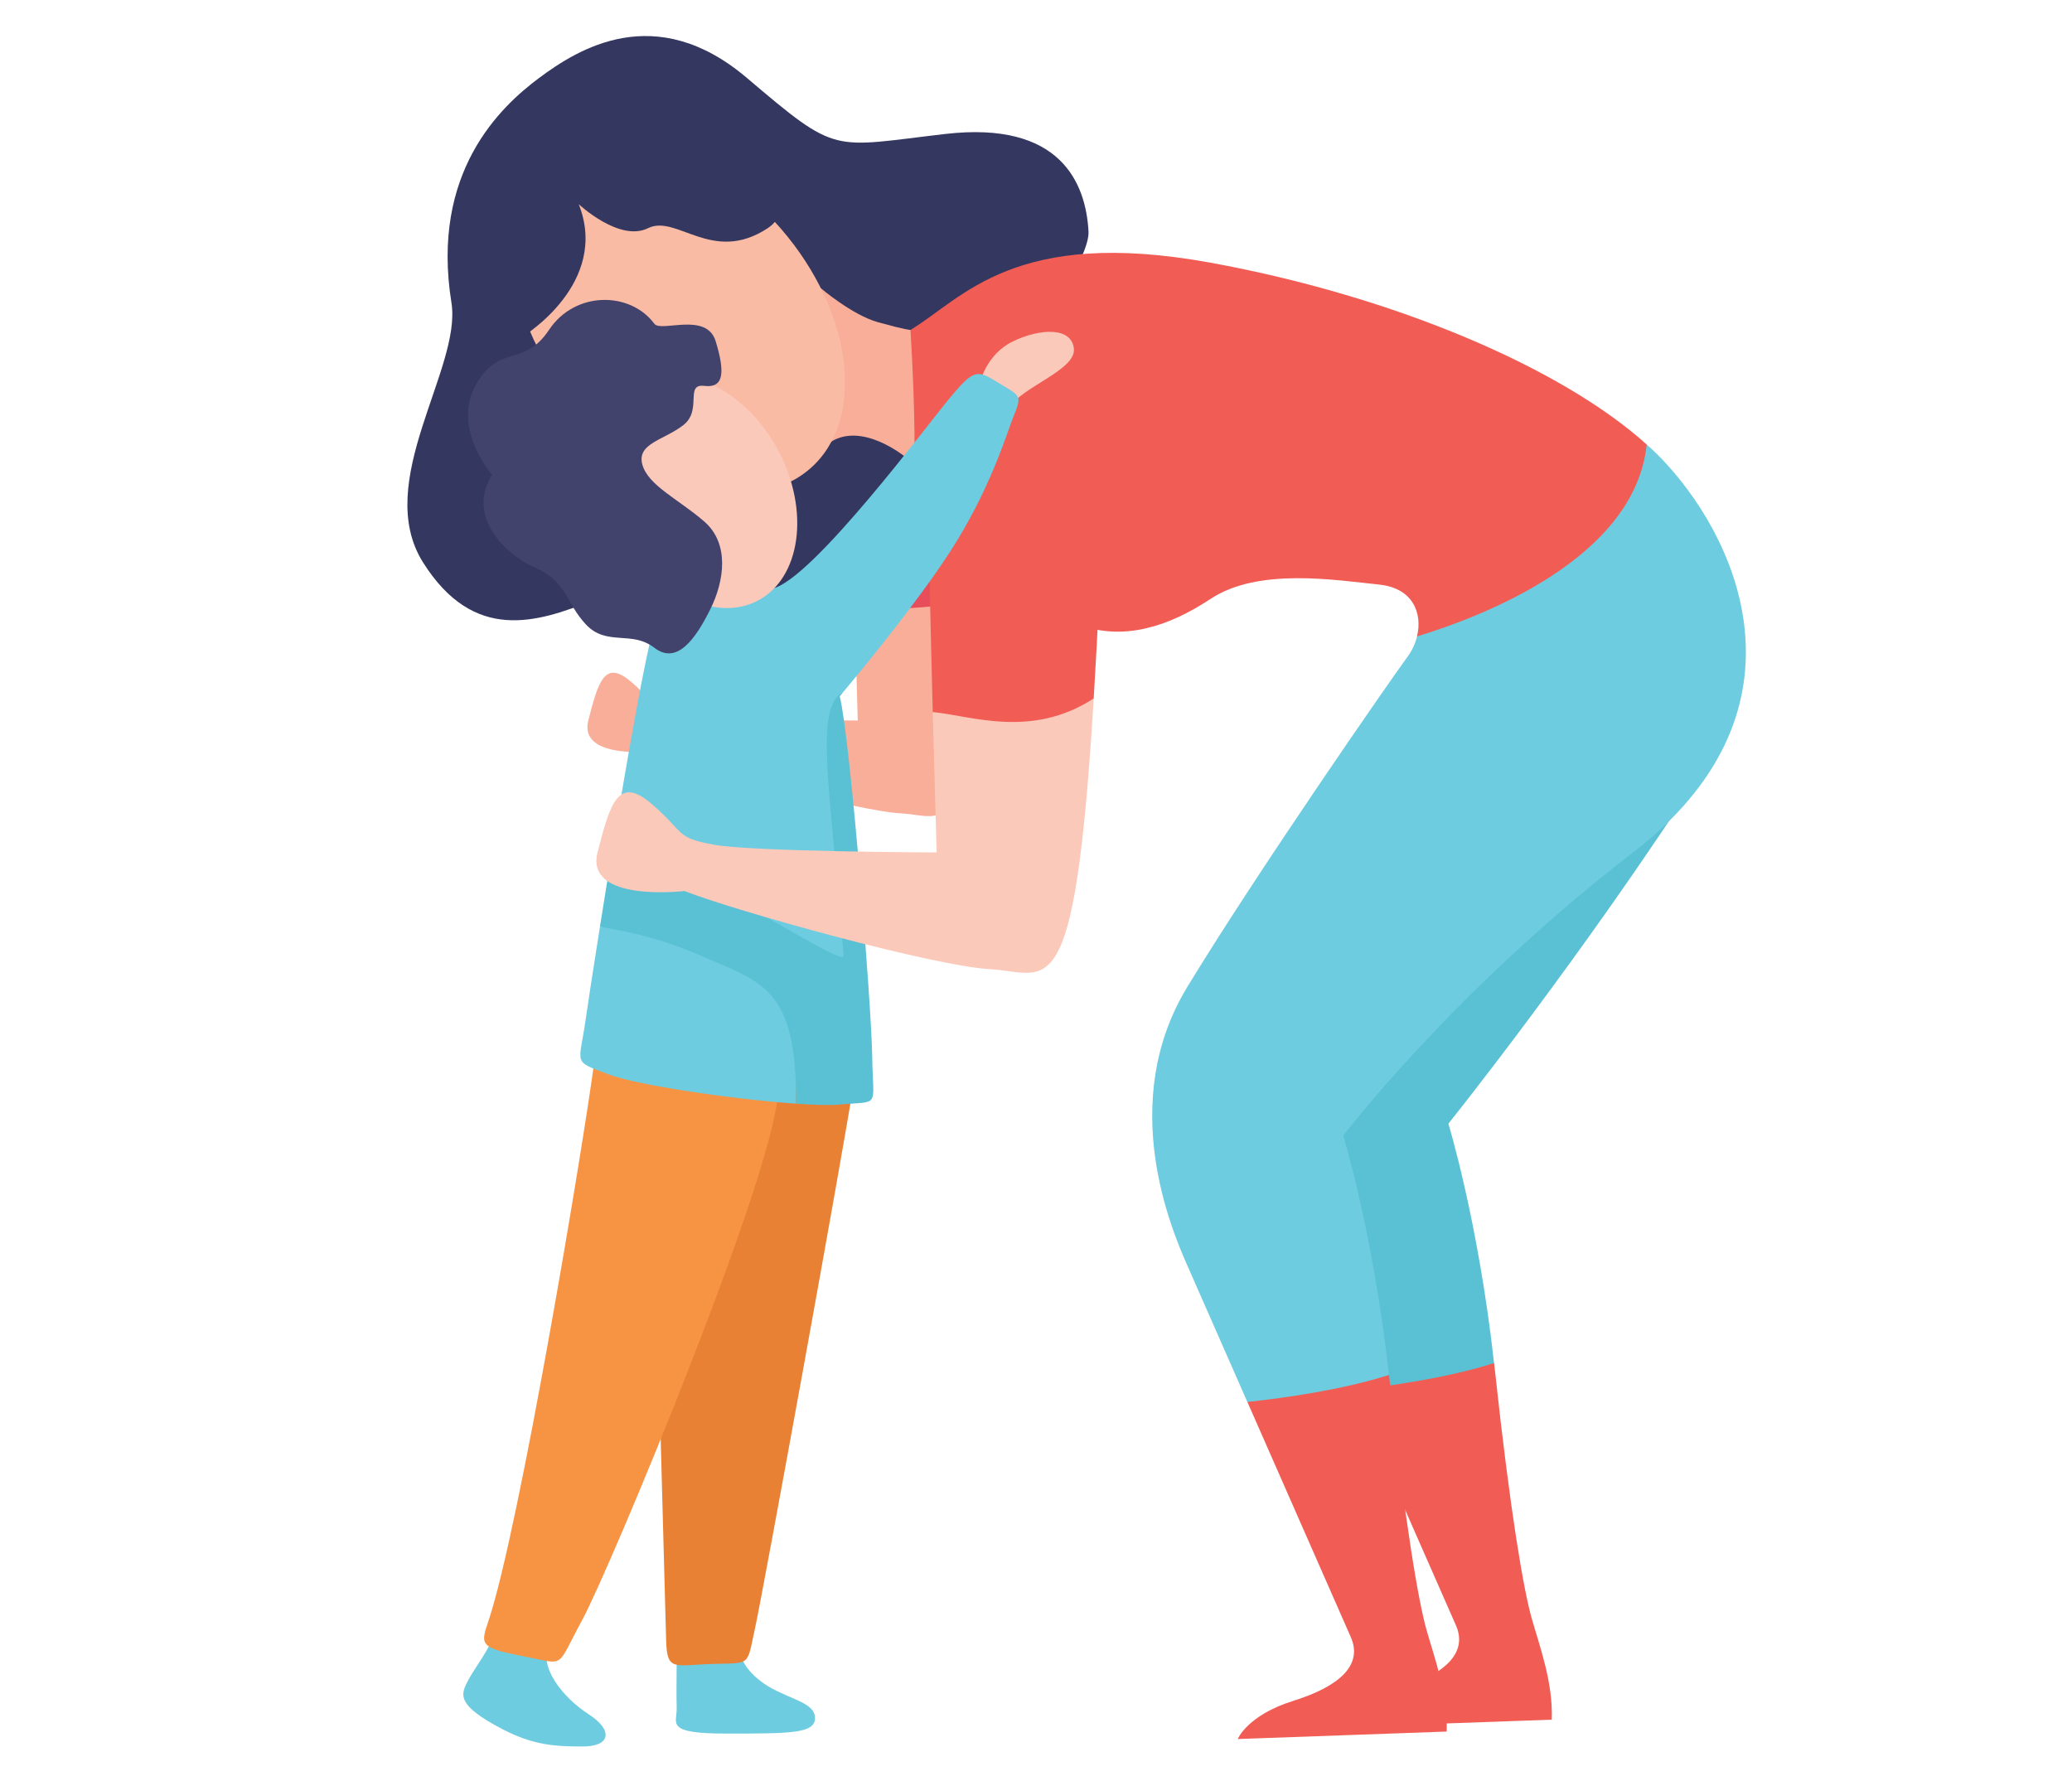 <?xml version="1.0" encoding="utf-8"?>
<!-- Generator: Adobe Illustrator 16.0.0, SVG Export Plug-In . SVG Version: 6.00 Build 0)  -->
<!DOCTYPE svg PUBLIC "-//W3C//DTD SVG 1.1//EN" "http://www.w3.org/Graphics/SVG/1.1/DTD/svg11.dtd">
<svg version="1.1" xmlns="http://www.w3.org/2000/svg" xmlns:xlink="http://www.w3.org/1999/xlink" x="0px" y="0px" width="140px"
	 height="120px" viewBox="0 0 140 120" enable-background="new 0 0 140 120" xml:space="preserve">
<g id="Calque_1">
	<g>
		<path fill-rule="evenodd" clip-rule="evenodd" fill="#F9AE99" d="M66.384,40.419l-0.035,0.584
			c-1.019,16.338-2.42,14.124-5.5,13.954c-3.079-0.171-13.689-3.12-16.433-4.2c0,0-5.355,0.644-4.666-2.07
			c0.688-2.714,1.133-4.144,2.934-2.583c1.8,1.56,1.212,1.778,3.285,2.163c2.073,0.386,11.986,0.42,11.986,0.42l-0.21-7.536
			C60.059,37.558,63.416,37.737,66.384,40.419L66.384,40.419z"/>
		<path fill-rule="evenodd" clip-rule="evenodd" fill="#E74D5A" d="M57.745,41.151c-0.106-4.023-0.212-8.53-0.21-10.44
			c0.001-3.816-0.665-10.134,3.925-10.317c5.336-0.21,5.896,4.161,4.925,20.026C63.389,41.125,60.031,41.207,57.745,41.151
			L57.745,41.151z"/>
		<path fill-rule="evenodd" clip-rule="evenodd" fill="#34375F" d="M36.427,5.267c2.608-1.94,7.847-5.261,14.041,0
			c6.194,5.262,5.662,4.678,13.417,3.784c7.753-0.894,9.483,3.295,9.663,6.59c0.179,3.296-12.125,18.371-12.125,18.371
			s-7.083,15.497-12.676,10.937c-5.595-4.558-4.922-5.889-8.689-4.381s-8.038,2.881-11.471-2.56
			c-3.432-5.442,2.63-13.104,1.916-17.552C29.084,11.641,33.818,7.209,36.427,5.267L36.427,5.267z"/>
		<path fill-rule="evenodd" clip-rule="evenodd" fill="#5AC1D5" d="M91.384,93.933l-4.055-9.221c-1.07-2.436-4.762-11.002,0-18.83
			c4.764-7.83,13.645-20.627,14.895-22.333c0.297-0.403,0.512-0.871,0.624-1.349c2.02-7.862,18.71-0.292,12.341,9.603
			c-8.257,12.817-17.326,24.129-17.326,24.129s2.016,6.554,3.087,16.174C99.272,97.386,95.092,96.91,91.384,93.933L91.384,93.933z"
			/>
		<path fill-rule="evenodd" clip-rule="evenodd" fill="#F15D55" d="M100.949,92.105l0.049,0.406
			c1.062,9.842,1.959,14.945,2.49,16.825c0.53,1.878,1.457,4.337,1.361,6.866l-14.118,0.504c0,0,0.638-1.606,3.764-2.582
			c3.125-0.979,4.707-2.425,3.873-4.309l-6.984-15.884C94.007,93.647,97.847,93.096,100.949,92.105L100.949,92.105z"/>
		<path fill-rule="evenodd" clip-rule="evenodd" fill="#6ECCE0" d="M84.282,94.735l-4.056-9.221c-1.07-2.437-4.762-11,0-18.83
			c4.764-7.829,13.645-20.627,14.895-22.332c0.297-0.404,0.512-0.872,0.624-1.35c2.019-7.864,12.191-12.239,15.518-12.967
			c0.501,0.445,0.955,0.894,1.362,1.343c5.14,5.648,9.787,16.938-2.298,26.233C98.24,66.909,90.759,76.735,90.759,76.735
			s2.019,6.552,3.091,16.173C92.172,98.188,87.989,97.713,84.282,94.735L84.282,94.735z"/>
		<path fill-rule="evenodd" clip-rule="evenodd" fill="#F15D55" d="M93.85,92.908l0.045,0.407c1.062,9.84,1.961,14.945,2.492,16.823
			c0.529,1.879,1.457,4.338,1.361,6.867l-14.118,0.505c0,0,0.637-1.606,3.763-2.584c3.126-0.977,4.708-2.423,3.875-4.309
			l-6.985-15.883C86.904,94.451,90.743,93.9,93.85,92.908L93.85,92.908z"/>
		<path fill-rule="evenodd" clip-rule="evenodd" fill="#F15D55" d="M71.904,41.759c1.536-1.406,3.384-1.423,5.539,0.695
			c-1.67,0.392-3.315,0.292-4.96-0.39C72.295,41.987,72.102,41.884,71.904,41.759L71.904,41.759z"/>
		<path fill-rule="evenodd" clip-rule="evenodd" fill="#F9AE99" d="M61.764,31.372c-1.204-1.123-4.065-2.946-5.991-1.236
			c-2.943,2.612-0.322-10.669-0.322-10.669s2.124,1.819,3.875,2.307c1.878,0.524,2.193,0.522,2.193,0.522
			C66.687,25.556,65.801,29.433,61.764,31.372L61.764,31.372z"/>
		<path fill-rule="evenodd" clip-rule="evenodd" fill="#F15D55" d="M61.519,22.295c3.548-2.142,7.017-6.971,20.286-4.542
			c12.469,2.28,23.738,7.121,29.458,12.283c-0.796,7.702-11.129,11.636-15.518,12.967c0.379-1.558-0.268-3.263-2.547-3.5
			c-2.987-0.31-8.175-1.164-11.394,0.96c-1.48,0.979-2.93,1.663-4.361,1.99c-1.881-0.194-3.763-0.421-5.539-0.695
			c-3.021-1.892-7.118-8.798-8.763-10.379c-0.375-0.361-0.82-0.768-1.347-1.164C61.788,27.373,61.649,24.43,61.519,22.295
			L61.519,22.295z"/>
		<path fill-rule="evenodd" clip-rule="evenodd" fill="#FABBA4" d="M37.023,11.199C40.836,7.905,47.896,9.82,52.78,15.47
			c4.883,5.652,5.753,12.916,1.938,16.21c-3.812,3.294-10.872,1.381-15.755-4.271C34.079,21.756,33.209,14.494,37.023,11.199
			L37.023,11.199z"/>
		<path fill-rule="evenodd" clip-rule="evenodd" fill="#34375F" d="M35.363,22.709c0,0,5.852-3.569,3.742-8.911
			c0,0,2.746,2.578,4.681,1.62c1.938-0.959,4.348,2.464,8.088,0c3.743-2.465-5.56-9.795-5.56-9.795L35.363,8.59l-3.56,10.735
			L35.363,22.709L35.363,22.709z"/>
		<path fill-rule="evenodd" clip-rule="evenodd" fill="#6ECCE0" d="M33.246,110.839c-0.63,1.261-1.252,1.978-1.698,2.863
			c-0.448,0.883-0.577,1.579,2.372,3.127c2.12,1.111,3.619,1.184,5.47,1.184c1.85,0,2.087-1.083,0.362-2.194
			c-1.727-1.113-3.434-3.259-2.613-4.669C37.96,109.736,33.875,109.578,33.246,110.839L33.246,110.839z"/>
		<path fill-rule="evenodd" clip-rule="evenodd" fill="#6ECCE0" d="M45.722,112.054c-0.003,1.712-0.025,2.306,0,3.365
			c0.025,1.059-0.825,1.725,3.42,1.723c4.246-0.002,5.886-0.007,5.927-1.013c0.042-1.005-1.453-1.249-2.889-2.024
			c-1.433-0.778-2.393-1.999-2.108-2.963C50.356,110.178,45.727,110.343,45.722,112.054L45.722,112.054z"/>
		<path fill-rule="evenodd" clip-rule="evenodd" fill="#E98135" d="M57.703,73.098c-0.835,5.311-6.137,34.42-6.695,36.965
			c-0.559,2.544-0.235,2.297-2.847,2.373c-2.61,0.074-3.095,0.542-3.152-1.597c-0.054-2.139-0.687-25.341-0.687-25.341l4.92-13.944
			C49.244,71.554,58.536,67.785,57.703,73.098L57.703,73.098z"/>
		<path fill-rule="evenodd" clip-rule="evenodd" fill="#F79444" d="M40.16,71.703c-0.773,5.855-5.057,31.487-7.133,37.757
			c-0.533,1.612-0.742,1.869,2.273,2.444c3.017,0.574,2.206,0.919,4.041-2.444c1.834-3.362,13.124-30.421,13.237-35.795
			C52.69,68.29,40.933,65.848,40.16,71.703L40.16,71.703z"/>
		<path fill-rule="evenodd" clip-rule="evenodd" fill="#6ECCE0" d="M40.535,62.632c1.732,0.262,7.753-2.071,10.234-0.985
			c4.168,1.826,3.097,4.995,3.013,12.929c-4.188-0.285-10.716-1.245-12.641-1.973c-2.508-0.945-2.01-0.594-1.567-3.724
			C39.705,67.949,40.062,65.595,40.535,62.632L40.535,62.632z"/>
		<path fill-rule="evenodd" clip-rule="evenodd" fill="#5AC1D5" d="M57,46.736l-0.262,0.313c0.71,2.783,2.146,20.841,2.196,24.369
			c0.048,3.529,0.587,2.961-2.196,3.218c-0.647,0.06-1.695,0.034-2.956-0.061c0.084-7.934-2.386-8.224-6.553-10.051
			c-2.483-1.087-4.963-1.631-6.695-1.893l0.898-5.585c5.124,1.177,13.198,2.875,13.119,1.881C53.642,47.367,54.976,47.803,57,46.736
			L57,46.736z"/>
		<path fill-rule="evenodd" clip-rule="evenodd" fill="#F15D55" d="M63.024,48.118c-0.132-5.063-0.269-10.736-0.265-13.142
			c0.003-4.802-0.838-12.754,4.938-12.982c6.718-0.266,7.422,5.234,6.201,25.203C70.174,51.673,65.928,50.403,63.024,48.118
			L63.024,48.118z"/>
		<path fill-rule="evenodd" clip-rule="evenodd" fill="#FBC9BA" d="M66.203,25.91c0,0,0.403-1.953,2.232-2.838
			c1.827-0.884,3.952-0.994,4.124,0.472c0.174,1.464-3.498,2.563-4.421,4.053C67.211,29.089,66.203,25.91,66.203,25.91L66.203,25.91
			z"/>
		<path fill-rule="evenodd" clip-rule="evenodd" fill="#6ECCE0" d="M41.433,57.047c0.994-6.065,2.137-12.572,2.78-14.866
			c0.886-3.154,5.305-1.805,7.989-2.414c2.682-0.607,10.477-11.083,11.986-12.892c1.51-1.811,1.794-1.919,3.049-1.145
			c1.772,1.095,1.862,0.877,1.197,2.535c-0.398,0.985-1.526,4.829-4.246,9.025c-2.338,3.604-6.159,8.218-7.189,9.445
			c-2.023,1.067-0.909,6.267,0,17.827C57.077,65.559,46.557,58.224,41.433,57.047L41.433,57.047z"/>
		<path fill-rule="evenodd" clip-rule="evenodd" fill="#FBC9BA" d="M73.898,47.196l-0.044,0.735
			c-1.281,20.566-3.047,17.777-6.923,17.563c-3.876-0.216-17.229-3.927-20.684-5.287c0,0-6.738,0.81-5.873-2.606
			c0.866-3.415,1.427-5.215,3.692-3.249c2.267,1.963,1.528,2.238,4.137,2.722c2.607,0.486,15.084,0.527,15.084,0.527l-0.265-9.484
			C65.559,48.341,69.673,49.947,73.898,47.196L73.898,47.196z"/>
		<path fill-rule="evenodd" clip-rule="evenodd" fill="#FBC9BA" d="M42.099,36.003c-2.125-4.049-1.493-8.572,1.409-10.093
			c2.901-1.521,6.979,0.531,9.103,4.582c2.123,4.049,1.493,8.571-1.409,10.094C48.301,42.106,44.222,40.053,42.099,36.003
			L42.099,36.003z"/>
		<path fill-rule="evenodd" clip-rule="evenodd" fill="#41436D" d="M33.246,32.082c0,0-2.709-3.095-1.131-6.006
			c1.58-2.912,3.228-1.158,4.983-3.789c1.752-2.632,5.473-2.615,7.116-0.41c0.455,0.607,3.533-0.845,4.147,1.194
			c0.617,2.041,0.581,3.17-0.77,3.004c-1.351-0.166-0.116,1.637-1.421,2.652c-1.306,1.017-3.151,1.23-2.771,2.654
			c0.379,1.422,2.484,2.375,4.192,3.863c1.708,1.488,1.363,4.003,0.396,5.939c-0.967,1.936-2.228,3.783-3.774,2.587
			c-1.544-1.195-3.236-0.071-4.639-1.59c-1.401-1.518-1.229-2.855-3.407-3.815C33.989,37.405,31.534,34.802,33.246,32.082
			L33.246,32.082z"/>
	</g>
</g>
<g id="Calque_2" display="none">
	<g display="inline">
		<path fill-rule="evenodd" clip-rule="evenodd" fill="#FBC9BA" d="M22.488,36.093c1.132-2.716,2.27-5.329,3.111-7.241
			c3.583-0.941,6.027,2.753,7.161,6.409l-0.067,0.214c-0.216,0.771-0.122,1.612,0.132,2.56
			C29.762,46.002,25.795,42.509,22.488,36.093L22.488,36.093z"/>
		<path fill-rule="evenodd" clip-rule="evenodd" fill="#F9AE99" d="M41.3,56.342l7.632,9.603c0,0,6.514-2.396,11.723-9.603v-5.327
			l9.399-2.688c0,0-3.051,5.992-5.604,8.469c-0.846,0.822-2.824,6.685-7.262,12.234c-3.87,4.84-5.441,6.535-7.355,6.632
			c-1.78,0.091-7.056-2.932-11.802-6.632c-4.746-3.697-6.698-10.978-6.698-10.978s3.76-4.104,5.727-3.793
			C39.027,54.569,41.3,56.342,41.3,56.342L41.3,56.342z"/>
		<path fill-rule="evenodd" clip-rule="evenodd" fill="#00B6CC" d="M33.082,39.71c2.52,2.529,6.24,10.956,9.599,15.375
			c0.654,0.86-1.028,2.132-5.976,5.405C31.758,63.763,30.563,37.181,33.082,39.71L33.082,39.71z"/>
		<path fill-rule="evenodd" clip-rule="evenodd" fill="#5CC3D7" d="M25.699,112.323c-3.779,0.469-11.224,0.235-13.327,0.227
			c-2.104-0.007-3.85-0.979-0.683-2.025c3.167-1.046,5.081-1.166,6.141-2.604c1.061-1.438,1.875-4.105,4.155-3.543
			C24.9,105.098,29.478,111.854,25.699,112.323L25.699,112.323z"/>
		<path fill-rule="evenodd" clip-rule="evenodd" fill="#41436D" d="M19.949,102.254c-0.703-0.459-1.414-1.038-2.056-1.772
			c-3.428-3.914-1.941-12.685-1.941-12.685l21.643-0.553c0,0,9.102,1.927,17.538,4.521c8.437,2.596,16.88,3.255,18.125,12.486
			c1.246,9.232-5.27,8.615-13.888,8.887c-8.617,0.274-24.836-0.486-30.136-0.388c-5.299,0.1-5.072,0.41-5.348-0.967
			c-0.375-1.873-0.392-3.53-0.273-4.835c7.247-1.034,2.378-2.507,0.959-2.853c-0.215-0.052-0.385-0.185-0.385-0.172l-0.203-0.041
			c-1.519-0.37-2.814-0.878-3.839-1.524C20.078,102.315,20.012,102.28,19.949,102.254L19.949,102.254z"/>
		<path fill-rule="evenodd" clip-rule="evenodd" fill="#34375F" d="M24.187,103.923c3.851,0.924,9.067,1.026,14.801,0.444
			c9.507-0.968,17.996-0.925,17.996-0.925s-5.158,1.986-10.252,2.875c-3.712,0.646-14.23,0.825-22.54,0.645
			c-0.194-0.004-0.387-0.009-0.579-0.014C23.756,105.163,24.149,104.029,24.187,103.923L24.187,103.923z"/>
		<path fill-rule="evenodd" clip-rule="evenodd" fill="#72CEE2" d="M34.37,88.195c-3.831,0.236-9.074,0.632-13.298,0.841
			c-6.329,0.313-6.586,0.478-6.587-2.69c-0.004-15.358,2.82-34.504,3.886-39.036c0.573-2.436,2.337-6.953,4.117-11.216
			c2.667,1.083,6.336,2.121,10.336,1.941c0.491,1.867,1.598,4.143,2.106,7.065c0.445,2.555,1.38,9.37,2.331,16.666
			c0.578,4.435,1.162,9.045,1.645,12.986C38.907,74.752,33.167,87.152,34.37,88.195L34.37,88.195z"/>
		<path fill-rule="evenodd" clip-rule="evenodd" fill="#5CC3D7" d="M38.907,74.752l0.26,2.094
			c1.257,10.374,2.297,11.139-0.426,11.142c-0.905,0.002-2.462,0.083-4.371,0.208c-15.67-13.58-9.465-41.589-9.465-41.589
			L38.907,74.752L38.907,74.752z"/>
		<path fill-rule="evenodd" clip-rule="evenodd" fill="#F9AE99" d="M28.38,25.986c2.805,0.304,7.104,4.632,7.104,4.632
			s-2.017,2.403-2.725,4.643c-2.724,0.171-5.535-3.673-7.161-6.409l0.762-1.743c0.148-0.334,0.336-0.587,0.561-0.761L28.38,25.986
			L28.38,25.986z"/>
		<path fill-rule="evenodd" clip-rule="evenodd" fill="#FBC9BA" d="M37.846,61.776c2.071,8.449,8.41,18.593,13.463,25.619
			c4.601,6.396,1.76,6.186-1.126,5.132c-2.887-1.053-10.243-8.031-16.288-15.719c-2.576-3.275-4.512-7.04-5.917-10.646
			C30.219,60.621,33.727,59.591,37.846,61.776L37.846,61.776z"/>
		<path fill-rule="evenodd" clip-rule="evenodd" fill="#F15D55" d="M57.873,88.495l-1.89-1.52c0,0,3.321-4.795,8.281-1.492
			c4.959,3.303,0.43,8.239-5.804,9.268l4.011,2.706l-4.011,3.433l-8.573-5.455c0,0,9.351-4.64,11.159-5.581
			S60.905,86.367,57.873,88.495L57.873,88.495z"/>
		<path fill-rule="evenodd" clip-rule="evenodd" fill="#FBC9B8" d="M43.425,86.066c0.075-0.412,7.672,0.943,7.755,1.336
			c0.217,1.025,2.222,2.639,3.205,2.597c2.311-0.098,6.322,0.966,8.333,3.2c0.968,1.077,1.119,1.373,1.481,1.918
			c0.677,1.017,0.337,1.691-0.899,0.446c-0.096-0.097,1.125,1.33,0.537,1.412c-0.148,0.021-0.307-0.034-0.417-0.146
			c-0.339-0.346-1.318-1.31-0.449,0.006c0.258,0.39-0.196,0.667-0.644,0.244c-0.477-0.448-0.918-1.21-1.752-1.796
			c-1.16-0.816-2.358-0.941-2.444-0.925c0,0,0.875,0.652,1.918,2.019c0.993,1.303,0.082,1.556-0.604,0.647
			c-0.704-0.93-1.202-1.334-1.615-1.576c-0.472-0.276-1.432-0.266-2.64-0.726c-1.295-0.495-4.718-1.225-6.665-2.879
			C46.617,90.226,43.155,87.538,43.425,86.066L43.425,86.066z"/>
		<path fill-rule="evenodd" clip-rule="evenodd" fill="#FBC9BA" d="M27.797,16.05c2.5-7.128,8.599-11.49,13.614-9.731
			c5.014,1.756,7.056,8.971,4.557,16.101c-2.5,7.129-8.599,11.49-13.612,9.733C27.341,30.395,25.298,23.18,27.797,16.05
			L27.797,16.05z"/>
		<path fill-rule="evenodd" clip-rule="evenodd" fill="#34375F" d="M25.341,17.378c-0.653,2.479-4.292,4.404-2.362,9.127
			c1.931,4.723,11.263,6.08,12.571-1.437c1.308-7.519,0.875-11.09,2.931-11.732c2.056-0.642,3.252,2.501,6.01,2.744
			c2.385,0.208,6.461-1.135,5.625-6.26c-0.62-3.8-5.239-4.488-7.768-6.209c-2.527-1.722-9.787-2.746-12.113,2.081
			c0,0-3.303-0.641-5.063,4.664C24.145,13.45,25.994,14.9,25.341,17.378L25.341,17.378z"/>
		<path fill-rule="evenodd" clip-rule="evenodd" fill="#F15D55" d="M55.19,36.093l1.44,3.617l6.653-2.227l-3.674,5.216l0.667,2.17
			c0,0,5.379-3.703,6.534,0c1.155,3.702-7.201,3.559-7.201,3.559v4.015c0,0,6.396,0.74,9.881-1.456
			c3.487-2.198,3.775-5.532,2.457-8.288c-1.322-2.763-5.536-2.571-5.536-2.571l2.531-3.496l-3.106-4.476L55.19,36.093L55.19,36.093z
			"/>
		<path fill-rule="evenodd" clip-rule="evenodd" fill="#72CEE2" d="M27.186,64.001c-1.377-4.018-2.093-7.653-2.323-9.936
			c-0.471-4.681-1.075-12.284,4.507-13.003c6.069-0.78,8.339,20.16,8.476,20.714c-2.976,2.028-6.368,3.478-9.867,4.386
			c-0.273-0.695-0.526-1.385-0.76-2.064L27.186,64.001L27.186,64.001z"/>
		<polygon fill-rule="evenodd" clip-rule="evenodd" fill="#F15D55" points="74.754,118.13 71.871,113.931 74.236,111.211 
			89.736,113.931 87.718,117.525 75.809,114.847 77.154,116.903 74.754,118.13 		"/>
		<path fill-rule="evenodd" clip-rule="evenodd" fill="#F15D55" d="M80.641,99.307l3.132-1.066l11.683,7.454l-4.428,2.38
			l-3.528-2.38l-7.248,2.148L80.641,99.307L80.641,99.307z M83.153,104.302l0.619-2.972l2.128,1.947L83.153,104.302L83.153,104.302z
			"/>
		<path fill-rule="evenodd" clip-rule="evenodd" fill="#72CEE2" d="M100.202,100.659c-1.132,0.043-2.528,0.874-2.808-0.925
			c-0.28-1.796-0.875-5.91,0.17-5.901c1.045,0.007,1.839,3.299,3.014,3.229S101.335,100.614,100.202,100.659L100.202,100.659z"/>
		<path fill-rule="evenodd" clip-rule="evenodd" fill="#EC8332" d="M113.214,101.515c-3.07,0.071-10.365-0.11-12.265-0.257
			c-1.042-0.08-1.03,0.116-0.979-2.399c0.049-2.515-0.331-2.492,1.408-2.616c1.74-0.124,11.835-2.574,11.835-2.574
			S116.281,101.442,113.214,101.515L113.214,101.515z"/>
		<path fill-rule="evenodd" clip-rule="evenodd" fill="#FBC9BA" d="M112.945,86.01c-2.399-0.334-7.579-1.55-14.195-7.429
			c-2.274-2.019-4.861-3.552-4.151-4.534c0.712-0.98,1.311,0,1.311,0s-1.239-1.712-0.806-2.067s1.096,1.113,2.193,2.067
			c3.206,2.785,12.116,6.124,16.327,6.008C117.834,79.938,115.343,86.346,112.945,86.01L112.945,86.01z"/>
		<path fill-rule="evenodd" clip-rule="evenodd" fill="#72CEE2" d="M103.463,110.119c-2.679,0.393-4.176,1.169-4.826-0.983
			c-0.65-2.154-1.69-4.223-0.671-4.416c1.018-0.194,1.104,1.355,2.64,1.274c1.538-0.083,2.857-0.237,2.857-0.237
			S106.139,109.728,103.463,110.119L103.463,110.119z"/>
		<path fill-rule="evenodd" clip-rule="evenodd" fill="#F89745" d="M128.455,95.804c1.589,2.899,4.64,10.009-1.31,11.948
			c-5.95,1.943-20.46,2.772-22.188,3.024c-1.729,0.252-1.395,0.579-2.305-2.348c-1.131-3.638-1.445-3.227,0.81-3.881
			c2.273-0.659,8.7-1.374,11.035-5.713C116.834,94.494,126.869,92.904,128.455,95.804L128.455,95.804z"/>
		<path fill-rule="evenodd" clip-rule="evenodd" fill="#34375F" d="M107.951,66.082c0,0-3.582-1.964-2.288-4.847
			c1.295-2.883,2.914-1.501,4.474-3.53c1.56-2.031,7.325-2.355,9.828,1.883c0,0,4.472-0.382,5.561,3.854
			c1.09,4.238-2.001,3.678-1.178,6.179c0.824,2.501,0.472,8.74-7.355,6.621C109.167,74.124,107.951,66.082,107.951,66.082
			L107.951,66.082z"/>
		<path fill-rule="evenodd" clip-rule="evenodd" fill="#F9AE99" d="M113.021,79.921l0.139-0.493
			c0.106-0.363-0.699-2.282-1.554-3.478s4.805-4.789,5.304-2.408c0.263,1.248,0.838,2.621,1.86,4.231
			C118.622,85.383,116.381,85.717,113.021,79.921L113.021,79.921z"/>
		<path fill-rule="evenodd" clip-rule="evenodd" fill="#72CEE2" d="M111.6,89.894c0.172-3.274,0.573-6.896,1.421-9.973
			c1.683,0.105,3.921-0.229,5.749-2.147c0.916,1.466,2.199,3.125,3.937,5.065c4.037,4.514,6.722,13.082,6.722,13.082
			s-4.885,3.341-11.969,3.729C119.62,94.559,113.531,86.941,111.6,89.894L111.6,89.894z"/>
		<path fill-rule="evenodd" clip-rule="evenodd" fill="#5CC3D7" d="M111.6,89.894c1.932-2.952,5.179-7.229,7.465-6.783
			c4.456,0.869,0.556,11.448-1.605,16.54c-1.822,0.104-3.789,0.01-5.854-0.384C111.605,99.267,111.324,95.004,111.6,89.894
			L111.6,89.894z"/>
		<path fill-rule="evenodd" clip-rule="evenodd" fill="#FBC9BA" d="M116.306,60.752c3.302,1.344,4.489,6.106,2.648,10.625
			c-1.84,4.522-6.016,7.1-9.318,5.755c-3.303-1.346-4.49-6.107-2.649-10.627C108.826,61.985,113.003,59.407,116.306,60.752
			L116.306,60.752z"/>
		<path fill-rule="evenodd" clip-rule="evenodd" fill="#34375F" d="M109.1,60.752c0,0,1.517,4.947,7.206,2.69
			c0,0-3.968,1.525-2.413,5.014c1.075,2.416-3.313,6.271,0.904,7.198c4.221,0.928,5.166-0.867,5.166-0.867l0.542-11.345
			l-4.199-4.143L109.1,60.752L109.1,60.752z"/>
		<path fill-rule="evenodd" clip-rule="evenodd" fill="#FBC9BA" d="M118.954,82.069c2.601,0.217,2.151,7.273-2.027,13.677
			c-2.135,3.273-6.161,6.954-6.161,6.954s-0.57,1.346-2.582,1.728c-2.132,0.402-2.957-0.602-0.818-2.054
			c2.141-1.453,1.575-0.799,2.585-3.056C110.962,97.063,114.495,81.695,118.954,82.069L118.954,82.069z"/>
	</g>
</g>
<g id="Calque_3" display="none">
	<g display="inline">
		<path fill-rule="evenodd" clip-rule="evenodd" fill="#FBC9BA" d="M64.256,74.189c0,0-2.201-3.712-2.659-8.005
			c-0.457-4.291-1.294-21.783-1.963-23.644c-0.669-1.859-5.896-7.706-3.609-9.519c2.285-1.813,5.354,4.497,6.673,9.519
			c1.324,5.023,7.521,19.724,8.647,25.876C72.469,74.569,64.256,74.189,64.256,74.189L64.256,74.189z"/>
		<path fill-rule="evenodd" clip-rule="evenodd" fill="#FBC9BA" d="M71.346,64.606l-5.424-22.065c0,0-6.568-8.217-3.622-10.059
			c2.947-1.84,6.511,8.632,6.511,8.632s7.689,12.165,9.333,21.32C79.788,71.588,71.346,64.606,71.346,64.606L71.346,64.606z"/>
		<path fill-rule="evenodd" clip-rule="evenodd" fill="#72CEE2" d="M62.993,72.723c1.446-4.411,6.686-13.853,23.298-11.994
			c16.611,1.863,0,26.366,0,26.366L62.993,90.36C62.993,90.36,61.546,77.136,62.993,72.723L62.993,72.723z"/>
		<path fill-rule="evenodd" clip-rule="evenodd" fill="#41436D" d="M73.28,84.563c-1.393-5.251-2.114-9.362-1.979-12.343
			c2.952-6.357,8.269-12.705,17.822-14.269c18.467-3.021,25.333,1.902,33.616,17.522c0.481,9.206-3.879,10.734-8.274,8.67
			l-0.045-0.064c-0.022,0.539-0.047,1.089-0.076,1.649c-2.158,2.882-7.637,14.602-14.185,14.999
			c-4.33,0.263-9.818-2.917-14.611-6.562c-1.348,1.741-2.179,3.611-2.235,5.579c-0.117,4.155-2.339,3.418-5.076,0.861
			c-2.002-5.983-3.647-11.182-4.835-15.594l-0.563,0.45l-0.024-0.1L73.28,84.563L73.28,84.563z"/>
		<path fill-rule="evenodd" clip-rule="evenodd" fill="#34375F" d="M72.839,85.462l1.644-1.319c0,0,16.981,9.841,26.817,9.245
			c6.551-0.396,10.886-4.778,13.044-7.66c-0.385,7.347-1.81,16.284-9.293,20.834c-10.142,6.162-27.398-2.141-27.398-2.141
			L72.839,85.462L72.839,85.462z"/>
		<path fill-rule="evenodd" clip-rule="evenodd" fill="#FBC9BA" d="M9.601,90.872c-0.699-4.201-0.842-19.195-0.842-19.195
			s-6.034-3.228-3.827-5.901c1.067-1.292,2.544,0.198,5.488,2.823c0.928,0.831,1.467,3.413,1.84,4.505
			c1.571,4.613,4.997,14.548,4.997,14.548S10.3,95.075,9.601,90.872L9.601,90.872z"/>
		<path fill-rule="evenodd" clip-rule="evenodd" fill="#FBC9BA" d="M18.577,81.789l-4.602-14.151c0,0-6.085-2.614-4.374-4.704
			c1.418-1.732,3.751,0.121,5.574,2.196c1.393,1.585,5.488,8.09,8.315,13.101C30.427,90.522,18.577,81.789,18.577,81.789
			L18.577,81.789z"/>
		<path fill-rule="evenodd" clip-rule="evenodd" fill="#E74D5A" d="M83.352,24.063c0,0-2.252-10.222,8.24-9.942
			c10.491,0.277,4.626,15.862,0,13.966C86.964,26.19,83.352,24.063,83.352,24.063L83.352,24.063z"/>
		<path fill-rule="evenodd" clip-rule="evenodd" fill="#F89745" d="M12.415,88.039c1.656-1.107,2.319-2.122,3.211-4.71
			c1.363-3.963,2.991-5.639,9.134-5.947c2.97-0.147,8.722,5.638,13.872,11.663c-5.155,13.093-20.381,13.354-26.217,11.253
			C9.792,99.354,9.337,92.39,12.415,88.039L12.415,88.039z"/>
		<path fill-rule="evenodd" clip-rule="evenodd" fill="#EC8332" d="M12.415,88.039c-0.769,3.105,1.181,6.471,3.804,7.414
			c5.837,2.1,17.258,6.685,22.413-6.408c5.506,6.425,10.325,13.123,10.325,13.123l-2.411,6.323c0,0-17.342,1.093-22.528,1.184
			c-5.187,0.092-18.8-0.252-20.438-3.171c-1.636-2.92,2.438-5.643,2.292-7.523c-0.145-1.883-1.787-6.217,2.886-8.815
			C10.378,89.264,11.538,88.642,12.415,88.039L12.415,88.039z"/>
		<path fill-rule="evenodd" clip-rule="evenodd" fill="#F15D55" d="M82.691,57.197c0,0-1.508,0.538-5.423-1.045
			c-6.5-2.625-3.658-6.626-4.207-12.158c-0.236-2.381-3.989-9.305,0-12.293c4.629-3.47,2.797-8.95,14.674-9.809
			c4.531-0.325,6.997,5.56,9.796,6.642c2.794,1.083,7.581,5.614,6.415,9.943c-1.167,4.329,3.934,9.275,0.621,12.605
			C96.663,59.028,82.691,57.197,82.691,57.197L82.691,57.197z"/>
		<path fill-rule="evenodd" clip-rule="evenodd" fill="#F9AE99" d="M87.031,60.837c0,0,0.688,4.6,3.761,5.509
			c3.161,0.938,7.818-1.693,7.378-5.509c-0.439-3.818-1.265-6.751-1.265-6.751L87.031,60.837L87.031,60.837z"/>
		<path fill-rule="evenodd" clip-rule="evenodd" fill="#FBC9BA" d="M84.477,31.616c5.69-1.392,11.994,4.355,14.066,12.828
			c2.072,8.473-0.869,16.481-6.563,17.874c-5.69,1.393-11.995-4.358-14.066-12.83C75.84,41.015,78.781,33.007,84.477,31.616
			L84.477,31.616z"/>
		<path fill-rule="evenodd" clip-rule="evenodd" fill="#F15D55" d="M76.442,52.364c0,0,5.646-3.597,1.471-11.414
			c0,0,2.904,4.436,6.969,4.49c4.063,0.057,5.187-1.959,8.018,0c2.83,1.962,7.269,0.227,8.4-2.285
			c1.135-2.51-4.93-12.743-4.93-12.743l-10.213-6.043l-8.244,4.579l-3.431,6.661v5.342l1.033,4.49L76.442,52.364L76.442,52.364z"/>
		<path fill-rule="evenodd" clip-rule="evenodd" fill="#FBC9BA" d="M122.739,75.473c0.977,1.813,1.957,3.769,2.979,5.873
			c9.829,20.242,9.691,21.519,8.97,23.752c-0.704,2.183-1.978,4.025-29.752,4.255c-0.689,0.006-2.598-0.005-3.323,0
			c-4.333,0.021-6.052-3.226-0.515-4.255c5.531-1.025,22.425-5.354,22.425-5.354s-5.261-10.441-9.058-15.602
			C116.156,81.388,119.1,77.348,122.739,75.473L122.739,75.473z"/>
		<path fill-rule="evenodd" clip-rule="evenodd" fill="#FBC9B8" d="M98.725,103.307c-1.62-1.476-3.639-3.657-6.374-3.672
			c-1.32-0.006-1.622,0.079-2.221,0.17c-1.115,0.174-1.429,0.887,0.16,0.984c0.124,0.008-1.591,0.046-1.333,0.546
			c0.065,0.127,0.191,0.209,0.332,0.216c0.439,0.022,1.683,0.116,0.24,0.345c-0.428,0.068-0.387,0.597,0.17,0.652
			c0.588,0.06,1.388-0.12,2.272,0.116c1.229,0.327,1.974,1.15,2.005,1.229c0,0-0.952-0.225-2.527-0.093
			c-1.498,0.126-1.192,0.988-0.151,0.896c1.065-0.096,1.635,0.006,2.037,0.159c0.189,0.069,0.975,0.905,1.969,1.51
			c0.751,0.458,1.416,1.119,2.079,1.721c0.816,0.738,2.652,1.188,3.627,1.249c1.54,0.096,4.737-2.301,4.288-4.676
			c-0.187-0.975-4.06,1.287-5.399-0.152C99.361,103.93,98.919,103.487,98.725,103.307L98.725,103.307z"/>
		<path fill-rule="evenodd" clip-rule="evenodd" fill="#FBC9BA" d="M71.301,72.22c3.235,2.383,8.731,9.313,6.936,28.386
			C73.652,96.331,67.619,86.95,67.619,86.95S67.877,79.578,71.301,72.22L71.301,72.22z"/>
		<path fill-rule="evenodd" clip-rule="evenodd" fill="#F15D55" d="M29.206,92.263c0,0-5.313-1.329-3.811-8.097
			c0.457-2.052-3.724-4.597-2.431-7.826c1.292-3.229,10.334-5.394,9.992-9.536c-0.342-4.143,0.496-15.351,10.678-13.602
			c0,0,5.907-4.459,10.447,0c6.308,6.192,3.224,9.22,8.168,12.157c4.866,2.887,6.08,13.981,1.218,15.843
			C58.602,83.063,29.206,92.263,29.206,92.263L29.206,92.263z"/>
		<path fill-rule="evenodd" clip-rule="evenodd" fill="#FBC9BA" d="M35.076,97.688c-1.316,2.325-3.553,6.76-3.553,6.76
			s8.084,2.854,12.423,3.485c0.866,0.128,3.363,3.513,0.299,3.732c-0.948,0.068-2.572,0.087-3.885,0.19
			c-6.696,0.52-17.069,0.336-18.179-1.745c-1.837-3.445,3.14-12.499,5.32-15.662C29.681,91.283,36.39,95.364,35.076,97.688
			L35.076,97.688z"/>
		<path fill-rule="evenodd" clip-rule="evenodd" fill="#F38FB4" d="M62.445,78.627c0.548,2.896,10.536,23.558,10.554,24.361
			c0.092,4.438-11.024,7.162-19.923,6.932c1.314-2.071-16.417-13.538-17.287-12.078l-0.964,1.461
			c-0.565,0.889-1.088,0.771-5.275-1.782c-3.788-2.312-3.719-2.219-2.843-3.657c2.774-4.561,8.505-15.062,16.702-16.405
			C49.572,76.445,56.64,75.244,62.445,78.627L62.445,78.627z"/>
		<path fill-rule="evenodd" clip-rule="evenodd" fill="#F282A8" d="M62.445,78.627c1.916,1.112,3.694,2.726,5.258,5.01
			c5.487,8.012,5.336,12.041,5.288,17.044c-4.14,0.313-8.903,0.093-8.46-2.657C65.212,93.806,62.993,81.523,62.445,78.627
			L62.445,78.627z"/>
		<path fill-rule="evenodd" clip-rule="evenodd" fill="#F282A8" d="M35.789,97.842c0.871-1.46,1.869-5.648,2.619-8.724
			c0,0,2.29,9.7,8.438,8.929c6.381-0.797,8.444,7.547,8.444,7.547s-0.899,2.255-2.213,4.326c-3.526-0.088-5.705,0.214-7.697-0.879
			c-7.019-3.854-9.369-4.612-9.563-11.24L35.789,97.842L35.789,97.842z"/>
		<path fill-rule="evenodd" clip-rule="evenodd" fill="#F9AE99" d="M43.286,77.812c0,0-0.699,5.056,4.912,4.917
			c6.69-0.169,3.944-6.825,3.944-6.825L43.286,77.812L43.286,77.812z"/>
		<path fill-rule="evenodd" clip-rule="evenodd" fill="#FBC9BA" d="M46.85,59.774c5.208,0,9.435,4.419,9.435,9.861
			c0,5.441-4.227,9.86-9.435,9.86c-5.206,0-9.433-4.419-9.433-9.86C37.417,64.193,41.644,59.774,46.85,59.774L46.85,59.774z"/>
		<path fill-rule="evenodd" clip-rule="evenodd" fill="#F15D55" d="M35.862,73.316c0,0,10.481-3.539,10.099-9.638
			c0,0,7.314,3.863,9.9,0.894c2.589-2.972-4.278-9.662-4.278-9.662H41.76l-5.897,2.328l-1.411,12.347L35.862,73.316L35.862,73.316z"
			/>
		<path fill-rule="evenodd" clip-rule="evenodd" fill="#F0E5F1" d="M45.817,92.516c-0.261-1.33-0.843-3.262,0.678-3.294
			c1.722-0.038,21.309,1.09,24.459,4.215c0,0,17.625-4.438,20.444-5.125c2.817-0.688,3.386-1.256,4.197,2.029
			c0.815,3.286-17.162,10.506-17.162,10.506S46.079,93.843,45.817,92.516L45.817,92.516z"/>
		<path fill-rule="evenodd" clip-rule="evenodd" fill="#F15D55" d="M69.651,112.926c-5.654,0.1-12.897-0.25-15.874-0.432
			c-4.324-0.264-4.6-0.42-4.97-2.027c-0.368-1.607-5.259-14.838-5.792-17.079c-0.537-2.242,0.021-2.101,3.06-1.789
			c2.434,0.246,15.938,2.008,22.486,2.654C73.612,97.68,73.303,106.653,69.651,112.926L69.651,112.926z"/>
		<path fill-rule="evenodd" clip-rule="evenodd" fill="#F15D55" d="M73.579,94.276c5.397-0.92,20.246-4.382,21.945-4.684
			c1.951-0.344,1.594-0.11,1.45,2.738c-0.143,2.851-0.489,8.628-0.764,12.348c-0.273,3.724-0.454,3.843-2.423,4.34
			c-1.97,0.497-13.611,2.597-17.998,3.476c-0.493,0.099-1.095,0.178-1.785,0.238C71.02,108.552,69.364,101.614,73.579,94.276
			L73.579,94.276z"/>
		<path fill-rule="evenodd" clip-rule="evenodd" fill="#E74D5A" d="M68.561,94.253c1.632,0.17,2.832,0.265,3.324,0.25
			c0.316-0.008,0.903-0.089,1.694-0.227c0.217,5.985,0.312,13.395,0.426,18.456c-1.222,0.114-2.717,0.176-4.354,0.193
			C69.197,107.032,68.746,98.125,68.561,94.253L68.561,94.253z"/>
		<path fill-rule="evenodd" clip-rule="evenodd" fill="#FBC9B8" d="M44.941,106.15c1.144-1.466,2.521-3.579,4.809-3.981
			c1.1-0.196,1.362-0.165,1.877-0.174c0.958-0.014,1.322,0.536,0.008,0.846c-0.102,0.024,1.336-0.19,1.193,0.265
			c-0.037,0.115-0.131,0.203-0.249,0.229c-0.365,0.084-1.387,0.336-0.15,0.322c0.366-0.004,0.407,0.445-0.047,0.569
			c-0.486,0.134-1.181,0.099-1.885,0.423c-0.982,0.449-1.486,1.244-1.502,1.312c0,0,0.767-0.322,2.101-0.437
			c1.271-0.107,1.138,0.656,0.254,0.728c-0.906,0.073-1.366,0.239-1.683,0.425c-0.144,0.086-0.683,0.896-1.428,1.543
			c-1.258,1.091-2.004,2.973-3.47,3.317c-1.272,0.3-5.169-1.27-5.131-3.317c0.016-0.844,3.265,0.947,4.493-0.897
			C44.5,106.765,44.802,106.327,44.941,106.15L44.941,106.15z"/>
	</g>
</g>
</svg>

